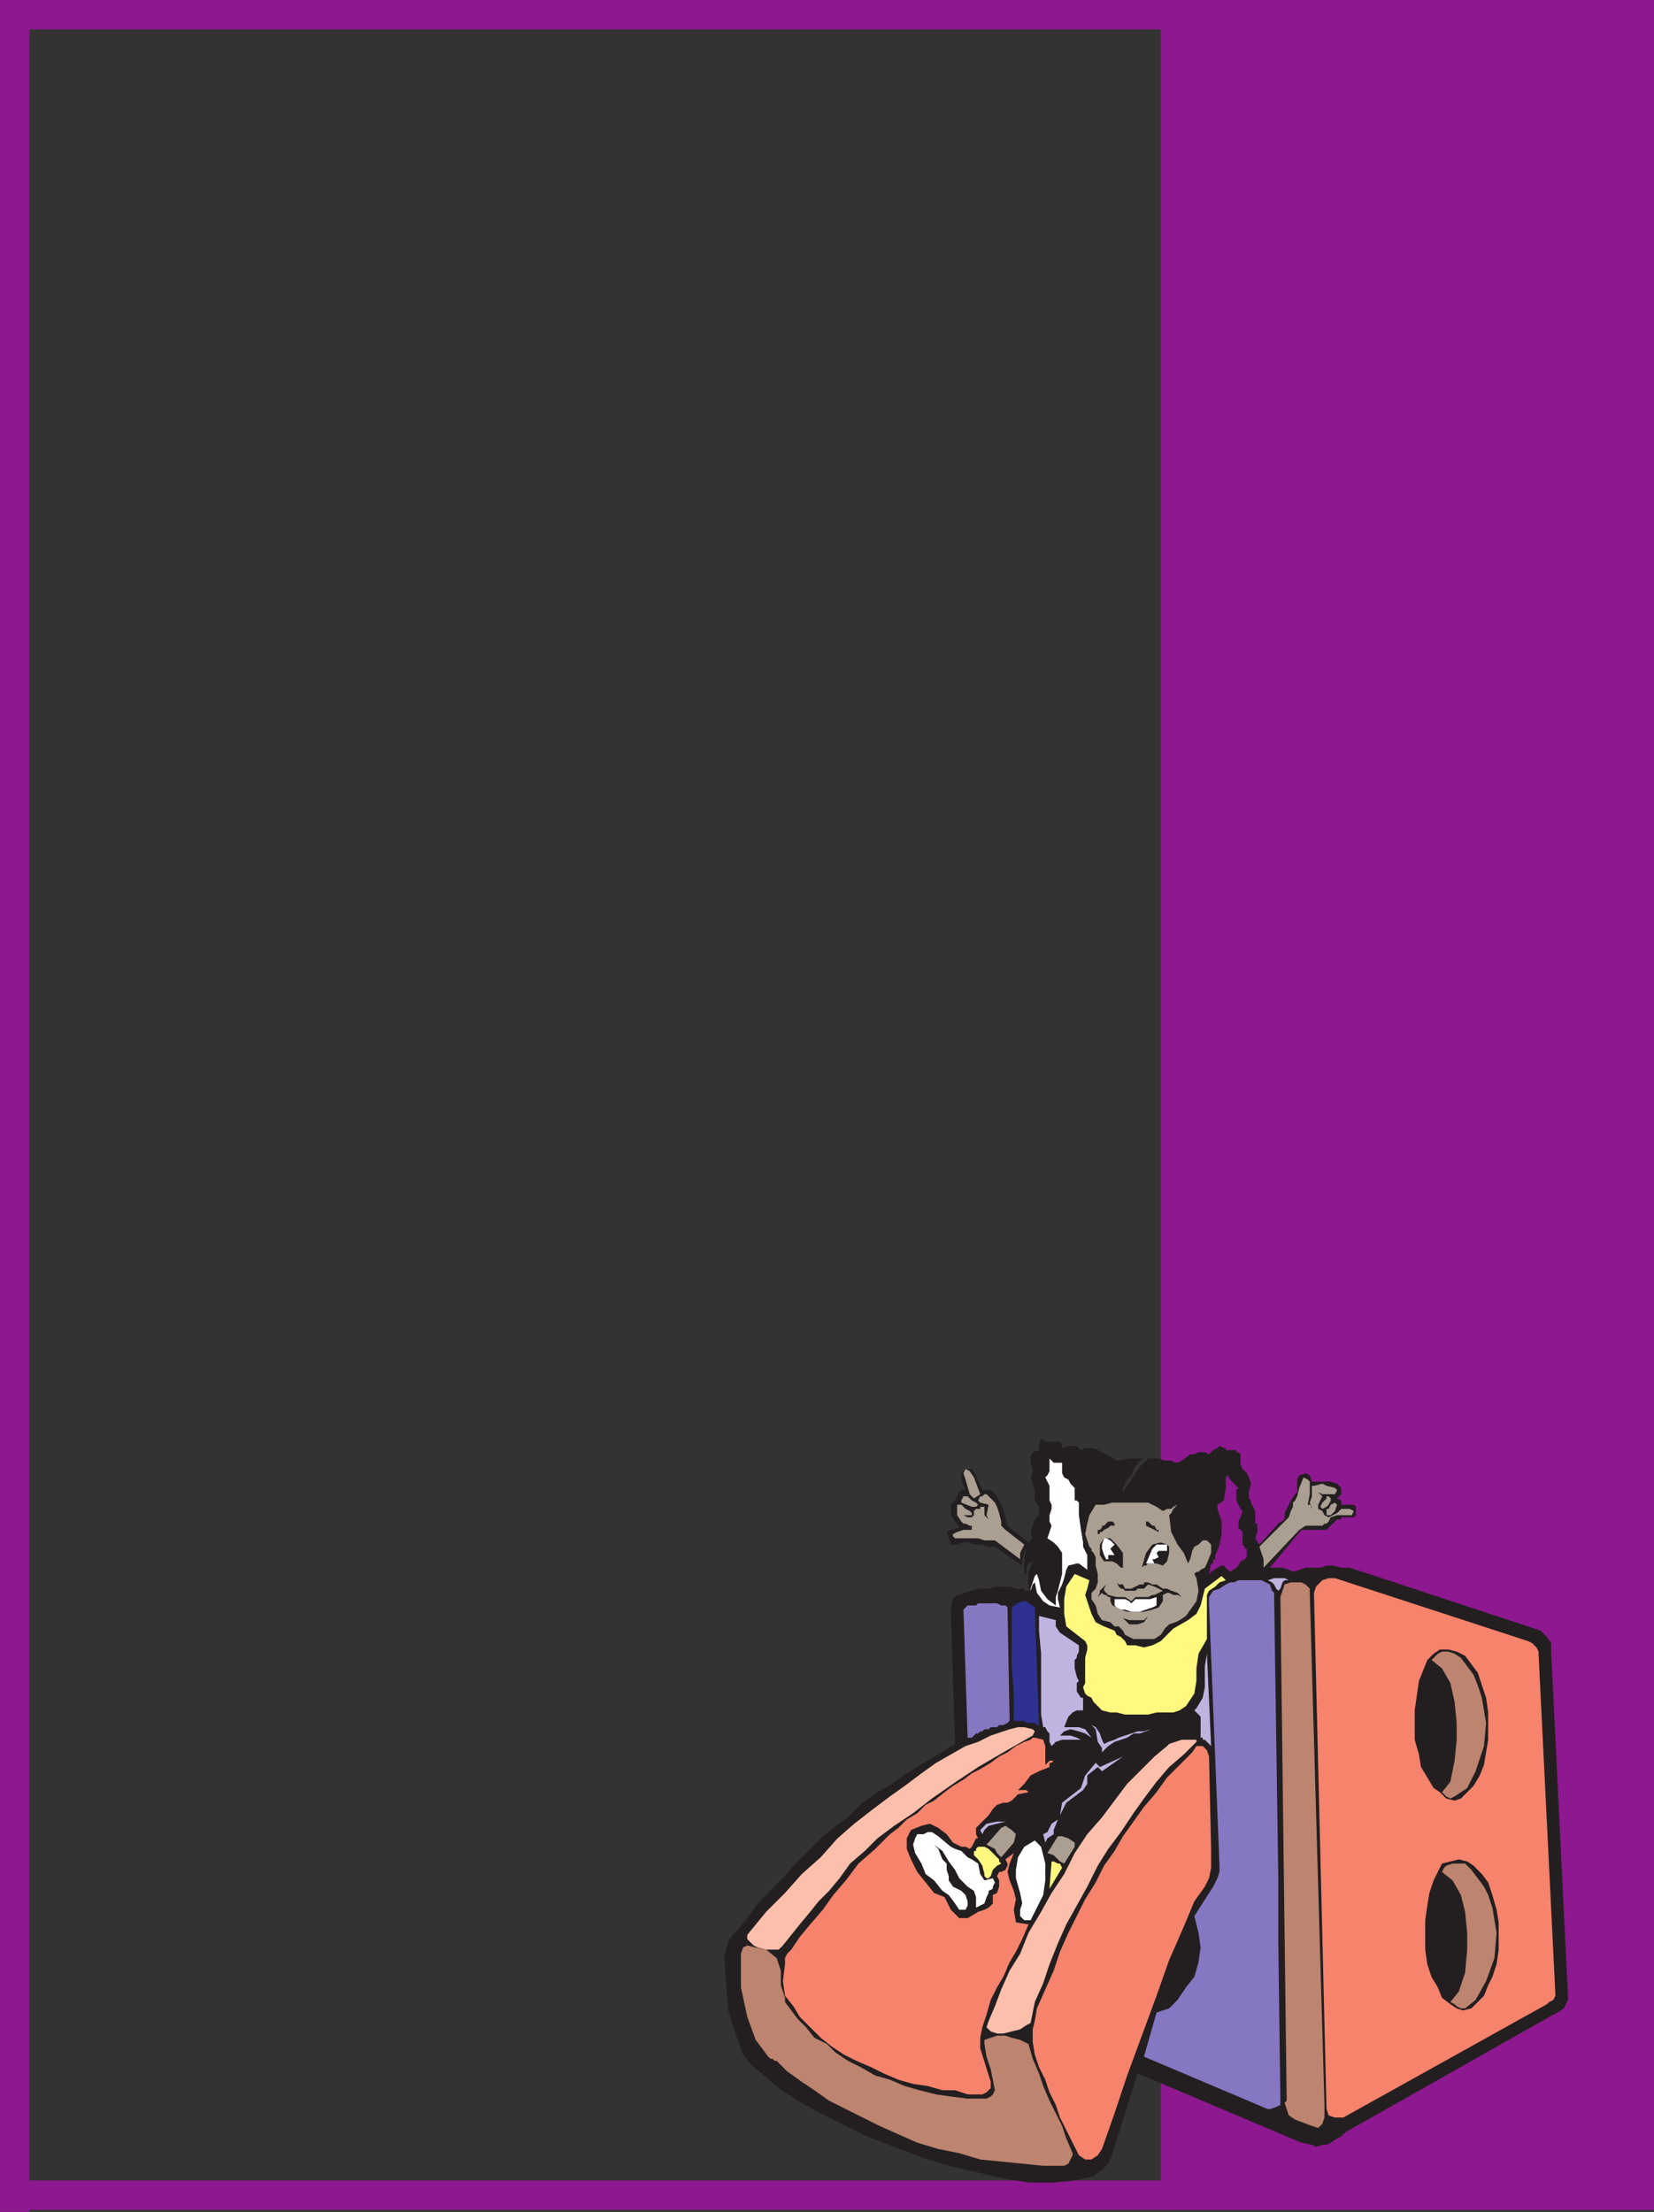 <svg xmlns="http://www.w3.org/2000/svg" width="591" height="790.5"><rect width="100%" height="100%" fill="#333333" stroke="none"/><path fill="#8d188f" fill-rule="evenodd" d="M591 779.25v10.5H0v-10.5h591"/><path fill="#8d188f" fill-rule="evenodd" d="M591 789.75h-11.25V0H591v789.75m-580.5.75H0V0h10.5v790.5"/><path fill="#8d188f" fill-rule="evenodd" d="M591 0v789.75H414.75V0H591"/><path fill="#8d188f" fill-rule="evenodd" d="M591 0v10.5H0V0h591"/><path fill="#231f20" fill-rule="evenodd" d="m390.75 777.75.75-.75 2.25-1.5 2.25-2.25 1.5-3.75 9-28.5 58.5 24.75 3.75.75 1.5.75 2.25-.75h1.5l1.5-.75 2.25-1.5 1.5-.75 1.5-1.5L555 720l1.5-.75 2.25-1.5 1.5-3v-1.5l-6-123v-3l-1.5-2.25-2.25-2.25-2.25-.75-66-21.75h-3l-3-.75H474l-2.25.75h-5.25l-4.5 1.5-1.5-.75-2.25-.75h-4.5l11.25-13.5h9l3.75-3.75h1.5v-.75h4.5l.75-.75v-3l-.75-.75h-4.5v-1.5l-1.5-.75 1.5-1.5v-2.25l-1.5-1.5-2.25-.75h-6.75l-.75-2.25-1.5-.75-2.25.75-.75 1.5v4.5l-.75.75-1.5 2.25-2.25 4.5V543l-2.25 1.5L450 552l-1.5-2.25.75-2.25v-3h-.75V540l-1.5-3v-.75l-.75-.75v-2.25l.75-3-.75-2.25-.75-1.5-1.5-1.5-.75-1.5v-3.75l-.75-.75h-.75v-.75H438v-.75h-.75l-1.5-.75-.75.75-1.5.75-1.5 1.5-1.5-.75h-2.25l-1.5.75h-1.5l-3 2.25-1.5.75H420l-1.5-.75h-2.25l-2.25-.75h-3.75l-3 3-6 9v-1.5l1.5-3 1.5-1.5.75-1.5V525l2.25-3h.75v-.75h-4.5l-4.5.75-2.25-1.5-6-3h-3l-1.5.75-1.5-1.5h-3l-2.25.75v-.75l-.75-1.5h-5.25l-.75-.75H372l-.75 1.5v2.25L369 519l-.75 1.5v2.25L369 525v1.5l-.75 1.5 1.5 4.5v3.75l1.5 2.25v3l-1.5 1.5-1.5 4.5.75 2.25-1.5 1.5-7.5-6-1.5-6-2.25-4.5-2.25-2.25h-3l-2.25-5.25-1.5-2.25H345l-1.5 1.5v2.25l1.5 3.75h-1.5l-.75.75-1.5 3-1.5 1.5v3.75l3 4.5-3 .75-1.5.75 1.5 4.5H342l2.25-.75h2.25l1.5.75h3l1.5.75h3l9.75 6.75v-2.25l1.5-4.5-.75 4.5v5.25h.75v-2.25l.75-1.5 1.5-.75-1.5 3.75v6l.75.75H366v-.75h-3l-2.25-.75h-5.25l-2.25.75h-3.75l-2.25.75h-.75l-1.5.75h-.75l-1.5.75H342l-1.5 1.5-.75 2.25V576l1.5 47.25-6 3.75-5.25 3-6 3.75-5.25 3.75-5.25 3-5.25 3.75-5.25 5.25-5.25 3.75-4.5 3.75-9 9-4.5 5.25-9 9-3.75 5.25-3.75 4.5-1.5 1.5-1.5 2.25-.75 3-.75 2.25.75 10.5.75 9 2.25 7.5 3 8.25 3 3.75 4.5 3.75 5.25 4.5 6.75 4.5 8.25 4.5 16.5 8.25 19.5 7.5 9.75 3 19.5 4.5 9 1.5h9l7.5-.75 6.75-1.5"/><path fill="#bd846f" fill-rule="evenodd" d="m380.25 774 1.5-.75 1.5-3v-.75l-2.25-5.25-1.5-4.5-4.5-9-2.25-5.25-1.5-4.5-2.25-5.25-1.5-5.25-3-1.5-3-.75-2.25-.75h-3l-4.5 1.5v1.5l.75 4.5 1.5 4.5 1.5 7.5-.75 1.5-.75.75-1.5.75h-6.75l-6-.75-5.25-.75-6-1.5-5.25-1.5-5.25-2.25-5.25-1.5-5.25-3-4.5-2.25-4.5-3-3-3-4.5-2.25-3-3.75-3-3-4.5-6V714l-1.5-4.5v-5.25l-1.5-4.5-3.75-3L270 696l-3-.75-1.5.75-.75 2.25v12l2.25 10.5 3 8.25 4.5 6 .75.75h.75l.75.75h.75l3.75 3.75 5.25 3.75 4.5 3 5.25 3.75 18 9 13.5 6 7.5 2.25 7.5 1.5 7.5 2.25 22.5 2.25h7.5"/><path fill="#f6836c" fill-rule="evenodd" d="m385.5 770.25 2.25 1.5H390l2.25-1.5 1.5-2.25 4.5-12.75 4.5-13.5 10.5-28.5 4.5-12.75 5.25-12 3.75-9 3.75-5.25 1.5-3 .75-3.75v-6.75l-.75-33-.75-2.25-1.5-1.5h-2.25l-1.5 2.25-9 9-3.75 5.25-4.5 5.25-7.5 10.5-3 5.25-3.75 5.25-3 6-3.75 6-6 12-3 6.75-2.25 6.75-6 13.5-.75 4.5-.75 3v4.5l.75 4.5 1.5 4.5 2.25 4.5 1.5 4.5 2.25 4.5 1.5 4.5 6.75 13.5"/><path fill="#bd846f" fill-rule="evenodd" d="m468.75 759.75 2.25.75 1.5-1.5.75-2.25v-4.5l-5.25-183v-1.5l-1.5-1.5-1.5-.75h-3.75l-2.25.75-1.5 4.5 2.25 180-.75.75 1.5 4.5 2.25 1.5 6 2.25"/><path fill="#f6836c" fill-rule="evenodd" d="m480 756.75 72.75-40.5.75-.75 1.5-.75.75-1.5v-.75l-6-121.5v-.75l-.75-1.5-1.5-1.5-1.5-.75-69-22.5h-2.25l-2.25.75-2.25 2.25-.75 2.25 4.5 184.5.75 2.25 2.25.75h3"/><path fill="#8677c3" fill-rule="evenodd" d="M453 753.75h.75L456 753l1.5-.75v-1.5l-.75-57v-22.5l-1.5-102-.75-.75-.75-2.25-3-1.5h-8.25l-1.5.75h-1.5l-1.5.75-2.25 1.5-2.25.75-1.5 2.25V573l3.75 93.75V669l-.75 2.25-1.5 3-6.75 10.5 1.5 6L429 696l-.75 5.25-1.5 5.25-3 3.75-3 4.5-3 3-4.5 1.5-4.5 15.75L453 753.75"/><path fill="#f6836c" fill-rule="evenodd" d="M350.25 748.5h.75l1.5-.75 1.5-1.5V744l-3.75-12v-3.75l.75-3.75 1.5-4.5 1.5-5.25 2.25-4.5 2.25-3.75 2.25-5.25 2.25-3.75 2.25-4.5 2.25-5.25-4.5-.75-.75-4.5.75-3.75-.75-3-1.5-3.75-.75-3 .75-3 1.5-3.75-3 2.25.75 1.5v.75l-.75 1.5-1.5.75H357l-.75 1.5.75 1.5v2.25l-.75 2.25-1.5.75v3l-1.5 1.5-1.5.75-2.25.75-3.75 2.25h-3l-3-3-2.25-4.5-3.75-1.5-6-7.5-2.25-4.5-1.5-3.75V657l1.5-3 3.75-1.5 3-.75 3 1.5 3 2.25 2.25 3 3 1.5h1.5l1.5.75.75-.75 1.5-3h.75l-.75-1.5v-2.25l4.5-4.5 1.5-2.25 1.5-1.5 2.25-.75h1.5l1.5-.75 2.25-2.25 3.75-.75-.75-.75h-3l2.25-2.25 2.25-3 3-1.5 3.75-1.5V630h.75l.75-.75h.75H375l-1.5 1.5V624l-.75-2.25-3-.75H369l-.75.75-2.25.75-3 1.5-3 2.25-3 1.5-3 2.25-3.75 2.25-3 1.5-3 2.25-3.75 2.25-3 2.25-3.75 3-3 1.5-3 3-3.75 2.25-3 3-3 2.25-5.25 5.25-6 5.25-4.5 6-4.5 5.25-3.75 5.25-4.5 5.25-3.75 4.5-3 4.5-1.5 1.5-.75 1.5V702l-.75 6 .75 5.25 3 3.75 2.25 3.75 7.5 7.5 3.75 3 4.5 3 4.5 2.25 5.25 2.25 4.5 2.25 5.25 2.25 5.25 1.5 5.25.75 5.25 1.5h4.5l4.5 1.5h4.5"/><path fill="#fbbfac" fill-rule="evenodd" d="m368.25 723 1.5-7.5 3-6.75L375 702l3-7.5 3-6.75 7.5-13.5 3.75-7.5 3.75-6 4.5-6L405 648l3.75-5.25 4.5-6 4.5-5.25L423 627l4.5-4.5v-.75h-5.25l-4.5 1.5-.75.75-4.5 3.75-9.75 9.75-9 12-5.25 6-4.5 6.75-3.75 7.5-4.5 6.75-3.75 6.75-4.5 7.5-3 7.5-3.75 6-3 6.75-2.25 6-2.25 5.25-.75 2.25 1.5 1.5 2.25.75h2.25l6-1.5 2.25-1.5 1.5-.75"/><path fill="#231f20" fill-rule="evenodd" d="m522.75 718.5 3-.75 4.5-4.5 1.5-3.75 1.5-3 1.5-4.5.75-5.25V687l-.75-4.5-1.5-5.25-1.5-4.5-2.25-3-3-3-2.25-1.5-3-.75-6 1.5-3 6-1.5 4.5-.75 4.5-.75 5.25v10.5L510 702l1.5 4.5 2.25 3.75 1.5 3.75 3 2.25 2.25 1.5 2.25.75"/><path fill="#bd846f" fill-rule="evenodd" d="m523.5 717.75 3.75-3L531 708l3-8.25.75-9-1.5-9-1.5-4.5-1.5-3-4.5-6-2.25-2.25H519l-2.25.75-.75.75-.75 1.5 3.75 3 3 5.25 1.5 6 .75 7.5v6l-.75 8.25-2.25 6.75-3 3.75 1.5.75.75.75 1.5.75h1.5"/><path fill="#231f20" fill-rule="evenodd" d="m519.75 643.5 2.25-.75 4.5-4.5 2.25-3.75 1.5-3.75 1.5-9V612l-.75-5.25-3-9-4.5-6-3-1.5-3-.75h-3l-2.25 1.5-2.25 2.25-3 7.5-1.5 10.5v10.5L507 627l.75 4.5 4.5 7.5 2.25 1.5 2.25 2.25 3 .75"/><path fill="#bd846f" fill-rule="evenodd" d="m519.75 642 4.5-3 3-6 3-9 .75-8.25-1.5-9-1.5-4.5-1.5-3.75-4.5-6-2.25-1.5-2.25-.75h-2.25l-1.5.75-2.25 2.25 3.75 3 3 5.25 1.5 6.75.75 7.5v6l-.75 7.5-1.5 7.5-3 3.75 1.5 1.5 1.5.75 1.5-.75"/><path fill="#fbbfac" fill-rule="evenodd" d="m279.75 695.25 6-7.5 3.75-4.5 3-3.75 3.75-3.75 3.75-4.5 3.75-5.25 5.25-4.5 4.5-4.5 6-4.5 6.75-4.5 6.75-5.25 7.5-5.25 9-6 9-5.25 10.5-6 .75-1.5-.75-.75-3-.75h-2.25l-3 .75-6.75 2.25-4.5 2.25-4.5 1.5-10.5 6-5.25 3.75-6 4.5L318 642l-6 4.5-6.75 5.25-6 5.25-6 6.75-6.75 6-6 6.75-6.75 6.75-6.75 8.25v1.5l2.25 2.25 1.5.75 3 .75h4.5l1.5-1.5"/><path fill="#fff" fill-rule="evenodd" d="m368.25 686.25 4.5-9 .75-5.25v-6l-1.5-6-2.25-2.25L366 660l-2.25 3.75-.75 4.5v3l1.5 5.25.75 3.75-.75 2.25v2.25l1.5 1.5h2.25M345 682.5l.75-1.5v-1.5l-.75-2.25-1.5-1.5-3-1.5L339 672v-1.5l-.75-2.25V666l-1.5-1.5-1.5-3.75-3.75-3.75 2.25 2.25 3 2.25 2.25 3.75 2.25 3 1.5 3 3 3 2.25 1.5.75 2.25v3.75l3-1.5.75-2.25.75-1.5v-.75l1.5-.75v-.75l.75-1.5-.75-1.5-3 .75-1.5-2.25-.75-3.75-2.25-1.5-1.5-.75-2.25-2.25-2.25-.75-1.5-.75-4.5-3.75-2.25-1.5h-1.5l-1.5.75h-2.25L327 657l-.75 2.25.75 3 2.25 3.75 1.5 3.75 3 2.25 3 3.75 2.25 1.5 2.25 3 1.5 2.25H345"/><path fill="#fff97f" fill-rule="evenodd" d="m379.5 667.5-.75-1.5H378l-1.5-.75h-.75L375 675l4.5-7.5m-27 3.75h.75l.75-.75.75-2.25 1.5-1.5 1.5-.75-.75-.75v-.75l-3.75-3.75-1.5-.75h-2.25l-.75.75v.75H348v.75h-.75.75v.75l1.5 1.5 1.5 2.25.75 3v.75l.75.75"/><path fill="#ab9f92" fill-rule="evenodd" d="m380.25 666 3.75-6v-1.5l-2.25-1.5-2.25-.75H378l-3.75 6 2.25.75 2.25 2.25 1.5.75m-18-7.5.75-3-1.5-1.5-2.25-1.5-1.5.75-5.25 6 3 1.5.75 1.5 1.5 1.5 4.5-5.25"/><path fill="#bfb3e0" fill-rule="evenodd" d="m373.5 658.5.75-1.5 2.25-1.5V654l1.5-3.75-2.25 1.5-1.5 3-1.5.75.75 3m-22.5-3 .75-1.5 1.5-1.5 6-1.5h-3l-3.75.75-2.25 2.25.75 1.5m30-11.25 6-4.5 1.5-2.25v-3l3.75-3 1.5 1.5 7.5-5.25-8.25 3.75-1.5-1.5-3.75 4.5-1.5 4.5-6.75 5.25-.75 4.5 2.25-4.5M411 618l-2.25.75h-2.25l-6.75 2.25-1.5.75-2.25.75-1.5.75-.75-1.5-.75-2.25-1.5-2.25-1.5-.75 1.5 1.5.75 4.5 1.5 2.25v1.5L396 624l2.25-1.5 4.5-1.5 2.25-1.5h2.25l2.25-.75 1.5-.75m21.75 6-1.5-33-.75 4.5v7.5l-.75 3.75-2.25 3.75-.75.75 2.25 2.25v7.5h.75v.75h.75l2.25 2.25m-57 0 1.5-1.5 2.25-.75h6.75l-1.5-.75-2.25-.75h-3.75l1.5-1.5 2.25-.75 3 .75 2.25.75L390 621l-2.25-3-2.25-.75h-5.25l1.5-3.75 1.5-1.5 1.5-.75H387v-4.5h-.75l-1.5-2.25v-3l.75-.75-.75-1.5-.75-3v-3l.75-.75v-.75l.75-1.5V588l-6.75-4.5-1.5-2.25V579l-6-1.5v5.25L372 591v21.75l.75 4.5h.75l.75 1.5.75.75v3l.75 1.5"/><path fill="#8677c3" fill-rule="evenodd" d="M345.75 621h1.5l1.5-1.5h.75l.75-.75h.75l.75-.75h1.5l.75-.75h2.25l.75-.75h1.5l1.5-.75.75-.75-.75-40.5-.75-.75h-1.5l-1.5-.75h-6.75l-.75.75h-3l-1.5 1.5.75 22.5.75 23.25"/><path fill="#2e3192" fill-rule="evenodd" d="m371.25 616.5-1.5-42-.75-.75-1.5-.75-.75-.75h-1.5l-1.5.75H363v.75h-.75l-.75.75v21l.75 9.75V615H366l.75.75h3l.75.75h.75"/><path fill="#fff97f" fill-rule="evenodd" d="M402 612.75h8.25l3-.75h6l2.25-.75 2.25-1.5 3-4.5.75-4.5v-4.5l.75-5.25 3-5.25V570l.75-1.5 2.25-1.5 1.5-1.5 2.25-.75-1.5-1.5-6 4.5-1.5 6-1.5 3-3 2.25-5.25 3-4.5 4.5-3 1.5-3 .75-3-.75h-3l-.75-1.5-1.5-1.5-1.5-.75-.75-1.5-3.75-1.5-3-1.5-1.5-3-2.25-6.75.75-2.25.75-3-5.25-2.25-3 4.5-.75 4.5v5.25l.75 4.5 6.75 5.25.75 1.5v1.5l-.75 3v9L387 603l.75 2.25.75.75 1.5.75.75 1.5 3 3 3 .75H399l3 .75"/><path fill="#ab9f92" fill-rule="evenodd" d="m416.25 582 1.5-1.5 2.25-.75 1.5-.75 2.25-1.5 3.75-5.25.75-3.75-.75-4.5-.75-1.5.75-.75h.75l.75-.75 1.5-.75.75-1.5 1.5-3.75v-3l-1.5-1.5h-1.5l-1.5 1.5-1.5.75-.75 1.5-.75 3-.75 1.5L423 555l-2.25-3-2.25-4.5-.75-6 .75-.75.75-1.5 1.5-1.5-1.5.75-.75.75H417l-1.5.75-2.25-1.5-3-1.5H397.5l-3 .75h-3l-2.25 3.75-.75 3-.75 3.75 1.5 4.5.75.75v.75l.75.75.75 1.5v3l.75 3v3l-.75 2.25-1.5 1.5v2.25l1.5 2.25.75 3 1.5 2.25 3 .75 1.5 1.5h1.5l1.5 1.5.75 1.5 3 1.5h7.5l2.25-1.5 1.5-2.25"/><path fill="#231f20" fill-rule="evenodd" d="m410.25 577.5-1.5 1.5h-5.25l-2.25-.75 2.25 2.25h3l2.25-.75 1.5-2.25m-6-1.5h4.5l3-.75 2.25-.75 1.5-2.25V570l1.5-.75h.75l1.5.75h1.5l1.5.75-1.5-1.5-2.25-.75-1.5-.75h-1.5l-2.25-1.5h-1.5l-1.5-.75h-1.5v.75h-1.5l-3 1.5H402l-.75-1.5h-1.5l-.75-.75.75 1.5.75.75h.75l.75.75h3.75l.75-.75h2.25l1.5-1.5 2.25.75 3 1.5-3 1.5h-.75l-1.5.75h-4.5l-1.5 1.5-2.25-1.5h-3l-3-.75-1.5-1.5v-.75l.75-1.5-2.25 2.25v.75l-.75 1.5 1.5-1.5.75.75h.75l.75.75h.75v1.5l.75 1.5 3 1.5 2.25.75h1.5"/><path fill="#fff" fill-rule="evenodd" d="m404.25 576-2.25-.75h-1.5l-1.5-.75-.75-.75v-2.25H402l1.5.75.75.75 1.5-1.5H411l2.25-.75v3l-1.5.75-4.5 1.5h-3"/><path fill="#bfb3e0" fill-rule="evenodd" d="M460.5 564.75 459 564h-3.75l-2.25.75 1.5.75.75.75.75 1.5.75.75.75-.75.75-2.25.75-.75h1.5"/><path fill="#8d188f" fill-rule="evenodd" d="m432 562.5.75-.75 2.25-1.5 1.5-.75h.75l2.25 2.25 2.25-1.5.75-.75.75-1.5 1.5-.75.75-.75v-3h-.75v-.75L444 552v-4.5l-1.5-1.5v-2.25l.75-1.5.75-2.25-.75-.75-1.5-3v-3.75l.75-.75-3-3-.75-1.5-.75.75v3.75l-.75 4.5-2.25 1.5v1.5l1.5 4.5v4.5l-.75 3.75-.75 2.25-.75 1.5v1.5h-.75v1.5h-.75l-.75 3.75"/><path fill="#fff" fill-rule="evenodd" d="m378 568.5-.75 2.25v3l-3-2.25-2.25-3-.75-3.75-.75-2.25-.75.75-1.5 4.5v.75l.75-2.25.75-.75.75 3.75 2.25 3 2.25 1.5 3.75.75-.75-3v-2.25l1.5-3 .75-2.25.75-3 .75-1.5 3-.75h.75l3 2.25v-5.25l-1.5-3v-1.5l-.75-4.5-.75-5.25V537l-.75-.75H384v-4.5l-1.5-1.5-.75-1.5-1.5-.75-.75-1.5v-3.75h-3l-1.5-1.5v4.5l-.75 1.5-.75.75 1.5 3v5.25l.75 1.5v1.5l-.75 2.25v2.25l.75 1.5-1.5 4.5 2.25 1.5 1.5 1.5 1.5 2.25v7.5l-1.5 6"/><path fill="#ab9f92" fill-rule="evenodd" d="m464.25 546.75 2.25-1.5h6l.75-.75h.75l.75-.75.75-1.5 2.25-.75H483l.75-1.5-1.5-.75h-3l-1.5 1.5-3 1.5-1.5-.75-.75-1.5-1.5-.75v-1.5l1.5-3-1.5-1.5 1.5.75h4.5l.75-1.5-.75-.75-3-.75-1.5-.75-3 .75h-.75v3.75L468 537l.75 2.25v2.25-3l-.75-.75h-.75L468 534v-4.5l-.75-.75-1.5-.75-1.5 3.75-.75 3-.75 1.5-.75.75v1.5l-.75 1.5-.75 2.25-10.5 10.5 1.5 4.5v3l12.75-13.5"/><path fill="#231f20" fill-rule="evenodd" d="M401.25 560.25V555l-2.25-3-2.25-2.25h-2.25L393 552v3.75l1.5 2.25h3l1.5.75 1.5 1.5h.75"/><path fill="#fff" fill-rule="evenodd" d="M396.75 557.25H396v-1.5h2.25l-1.5-2.25 1.5-1.5-1.5-1.5-1.5-.75h-.75l-.75 2.25v1.5l.75 2.25.75 1.5h1.5"/><path fill="#231f20" fill-rule="evenodd" d="m408 560.25 1.5-5.25 2.25-3 3-.75 2.25.75.75.75V555l-.75 3-1.5 1.5-2.25-.75h-3l-.75.75h-.75l-.75.75"/><path fill="#fff" fill-rule="evenodd" d="m409.5 558.75 2.25-5.25 1.5-1.5H417v2.25h-3l-.75.75.75 1.5-1.5.75h-.75l.75 1.5h-3"/><path fill="#ab9f92" fill-rule="evenodd" d="M364.5 557.25V555l1.5-3-6.75-5.25-1.5-1.5v-1.5l-.75-3-.75-2.25-.75-1.5-3-3h-.75l-.75.75h-.75l-.75 1.5h-.75.75l.75.75 3 .75-.75 3.75.75 1.5-1.5-1.5v-3h-1.5v.75h-1.5l-.75.75v1.5l-.75.75h-1.5l-1.5-.75h3v-.75l-.75-.75-1.5-.75-1.5-1.5H342v3.75l1.5 2.25.75.75h.75l1.5.75h.75v1.5h-3l-2.25.75-1.5.75v.75l.75.75h8.25l2.25.75h3.75l9 6.75"/><path fill="#231f20" fill-rule="evenodd" d="M393 548.25v-.75h.75l.75-.75 1.5-.75.75-.75h1.5v-.75l-.75-.75H396l-1.5 1.5h-.75v.75l-.75.75h-.75v1.5h.75m21-.75v-.75h.75-1.5l-.75-1.5h-.75l-1.5-1.5h-.75v1.5l4.5 2.25"/><path fill="#ab9f92" fill-rule="evenodd" d="m477 537-1.5.75-.75 1.5H474v2.25h1.5l1.5-1.5.75-2.25-.75-.75m-3 1.5.75-.75.75-1.5v-.75l-.75-.75H474v.75l-1.5 1.5-.75 1.5.75.75 1.5-.75M348.75 537l-1.5-.75-1.5-1.5h-1.5l-.75 1.5v.75l3.75 1.5h1.5l.75-.75-.75-.75m-.75-1.5 2.25-1.5-2.25-6-1.5-2.25-1.5-.75-.75 1.5.75 2.25 1.5 5.25 1.5 1.5"/></svg>
